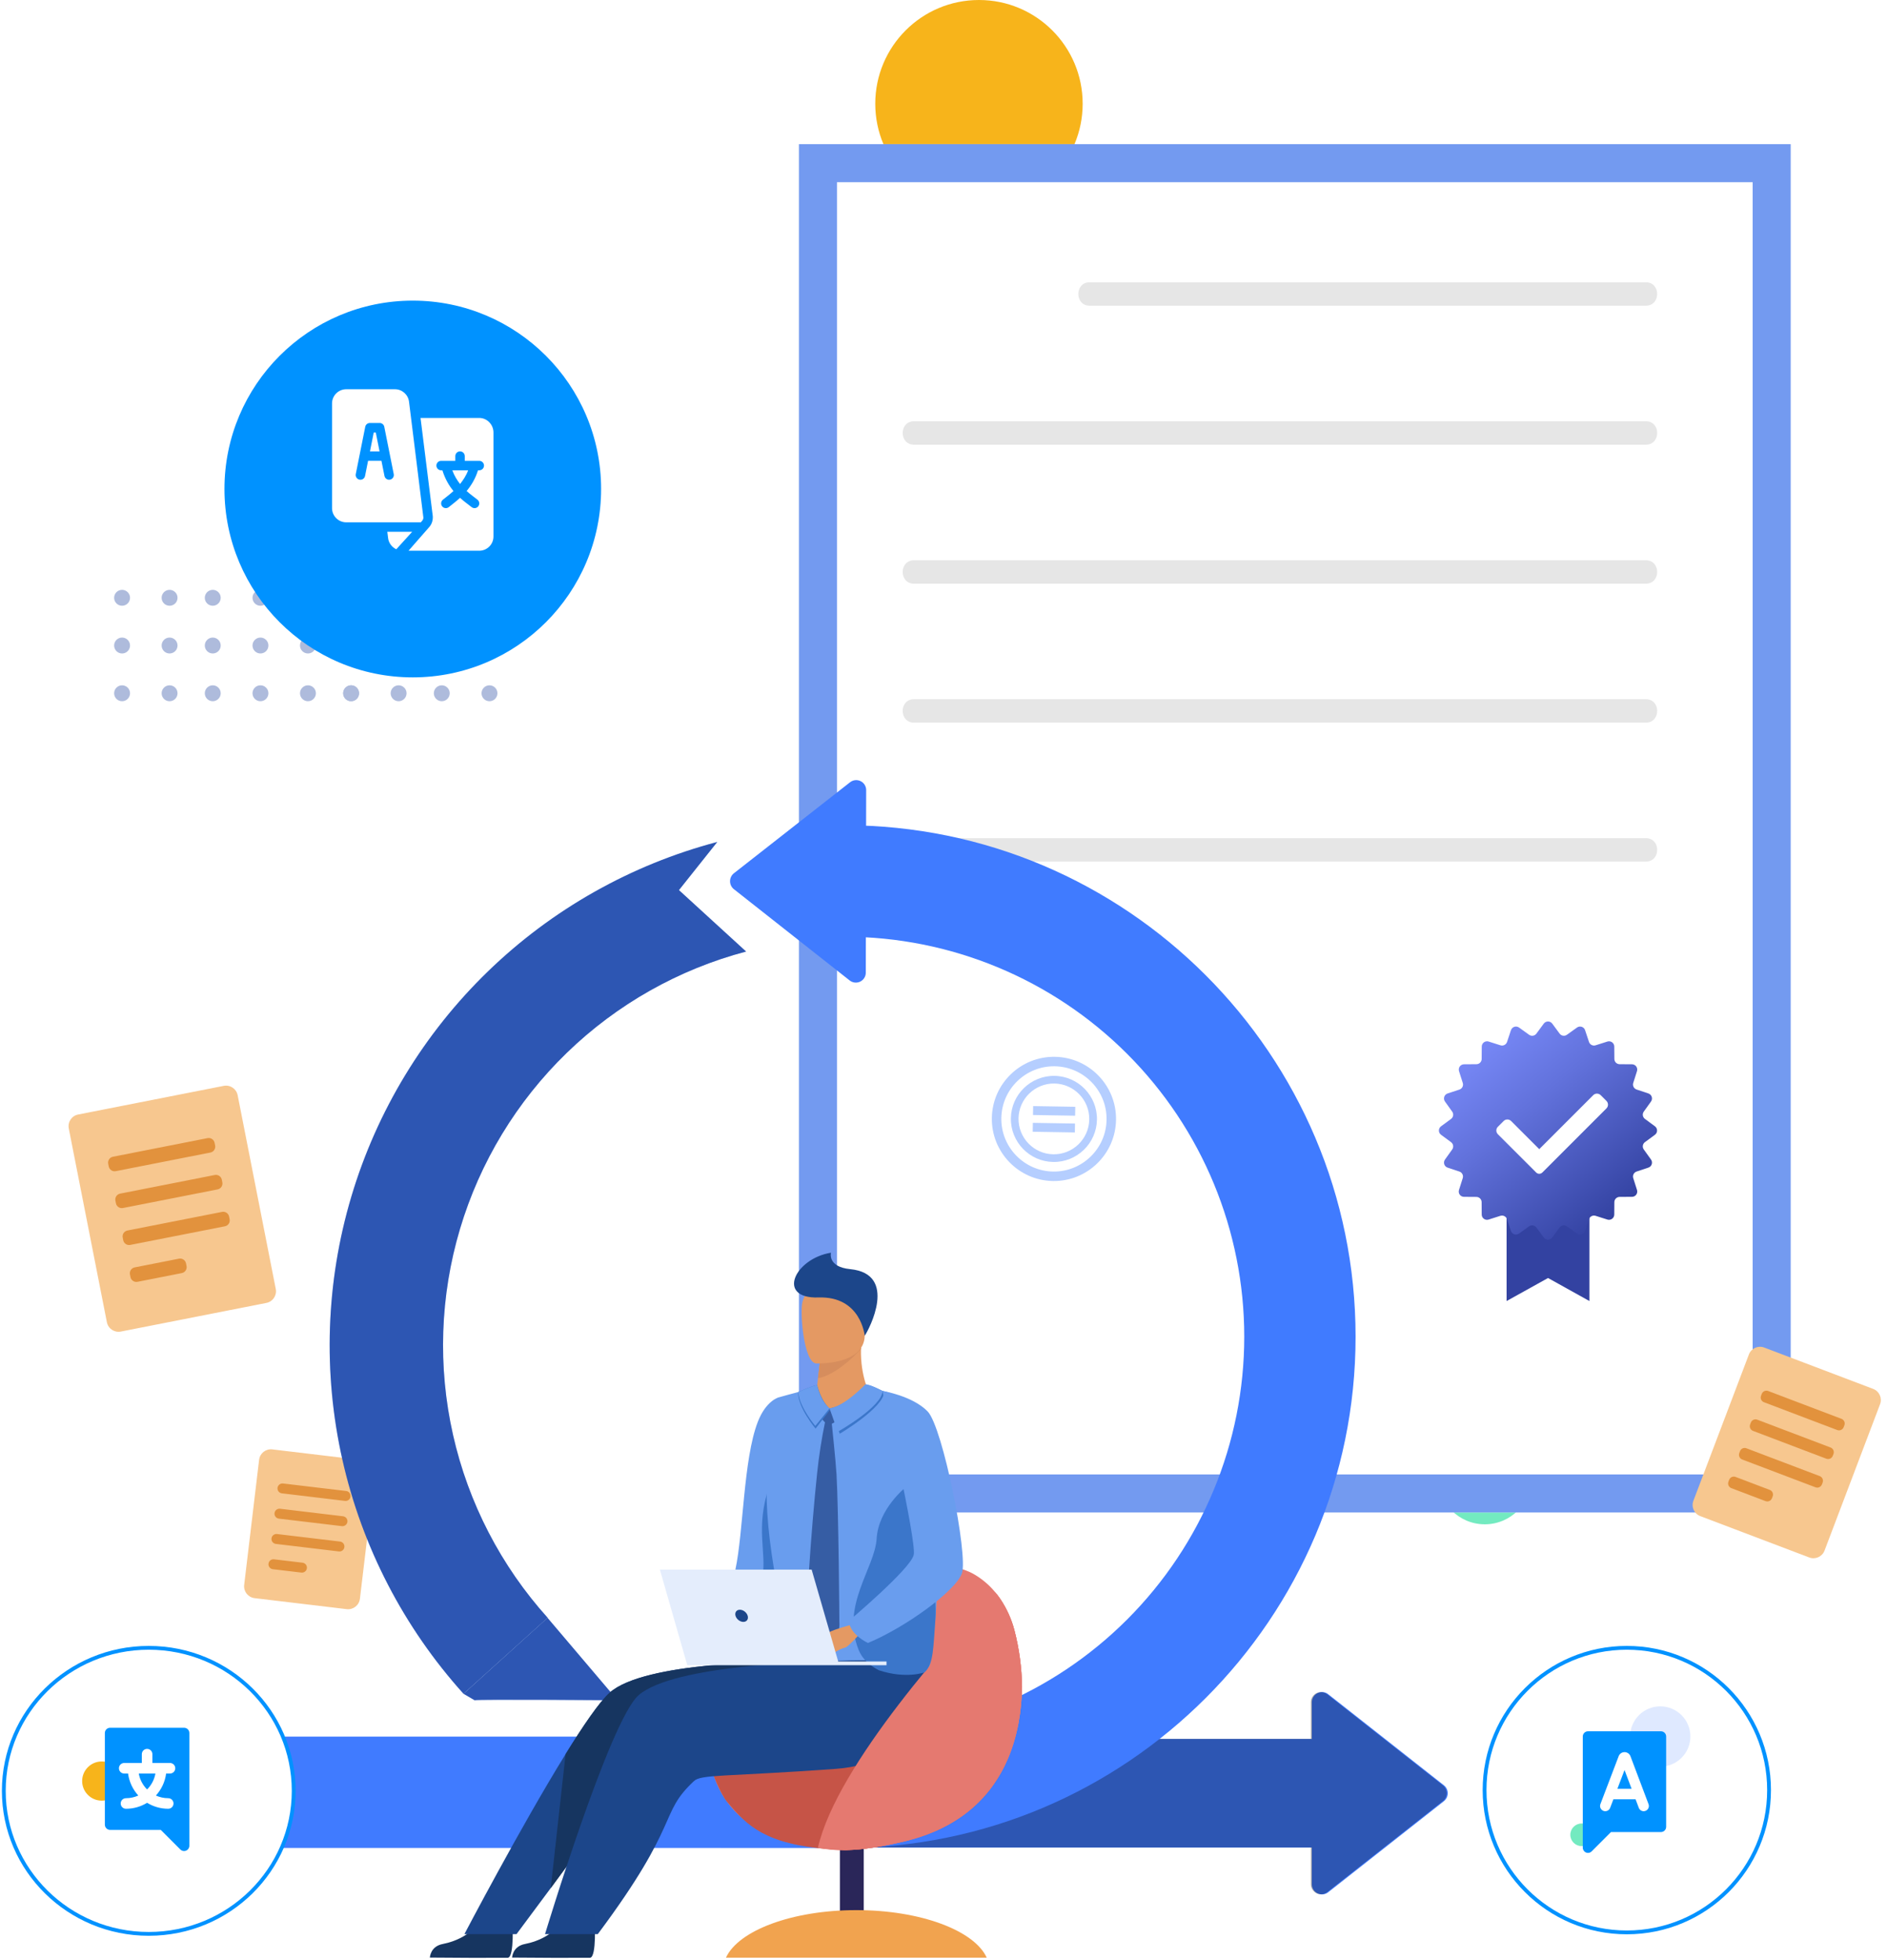 <svg width="496" height="515" viewBox="0 0 496 515" fill="none" xmlns="http://www.w3.org/2000/svg">
<g clip-path="url(#clip0_65_15107)">
<g clip-path="url(#clip1_65_15107)">
<path d="M390.278 400.556C397.059 400.556 402.556 395.059 402.556 388.278C402.556 381.497 397.059 376 390.278 376C383.497 376 378 381.497 378 388.278C378 395.059 383.497 400.556 390.278 400.556Z" fill="#73EAC0"/>
<path d="M257.322 54.516C272.376 54.516 284.58 42.312 284.58 27.258C284.58 12.204 272.376 0 257.322 0C242.268 0 230.064 12.204 230.064 27.258C230.064 42.312 242.268 54.516 257.322 54.516Z" fill="#F7B41B"/>
<g filter="url(#filter0_d_65_15107)">
<path d="M470.688 27.879H210V387.448H470.688V27.879Z" fill="white"/>
<path d="M215 382.448V32.879H465.688V382.448H215Z" stroke="#739AF0" stroke-width="10"/>
</g>
<path d="M293.35 294.297C293.502 285.297 286.301 277.853 277.3 277.708C268.299 277.556 260.855 284.757 260.71 293.758C260.558 302.758 267.759 310.202 276.76 310.347C285.753 310.498 293.197 303.297 293.35 294.297ZM276.8 307.858C269.177 307.731 263.072 301.427 263.2 293.797C263.326 286.175 269.63 280.069 277.26 280.197C284.883 280.324 290.988 286.628 290.86 294.258C290.733 301.88 284.422 307.985 276.8 307.858Z" fill="#B5CEFF"/>
<path d="M277.209 282.716C270.972 282.615 265.811 287.603 265.71 293.841C265.609 300.079 270.598 305.239 276.835 305.34C283.073 305.44 288.234 300.452 288.335 294.214C288.435 287.976 283.439 282.822 277.209 282.716ZM267.718 293.874C267.804 288.748 272.042 284.643 277.168 284.729C282.294 284.816 286.399 289.053 286.313 294.179C286.226 299.305 281.988 303.41 276.862 303.324C271.735 303.244 267.638 299.001 267.718 293.874Z" fill="#B5CEFF"/>
<path d="M282.639 290.843L271.562 290.66L271.524 293.002L282.601 293.184L282.639 290.843Z" fill="#B5CEFF"/>
<path d="M282.565 295.241L271.488 295.059L271.45 297.4L282.527 297.583L282.565 295.241Z" fill="#B5CEFF"/>
<path d="M417.778 341.883L406.903 335.837L396.012 341.883V316.016H417.778V341.883Z" fill="#3342A1"/>
<path d="M408.013 268.989L409.942 271.606C410.158 271.901 410.482 272.099 410.843 272.156C411.205 272.214 411.574 272.126 411.871 271.912L414.513 270.018C414.69 269.891 414.894 269.807 415.11 269.773C415.325 269.739 415.546 269.757 415.753 269.824C415.96 269.892 416.149 270.007 416.303 270.161C416.457 270.315 416.573 270.504 416.641 270.711L417.666 273.796C417.78 274.143 418.027 274.431 418.353 274.598C418.679 274.764 419.057 274.794 419.406 274.682L422.504 273.699C422.712 273.632 422.932 273.615 423.147 273.649C423.363 273.683 423.567 273.768 423.743 273.896C423.92 274.024 424.063 274.192 424.163 274.386C424.262 274.58 424.314 274.795 424.314 275.013L424.337 278.264C424.337 278.631 424.483 278.984 424.742 279.243C425.002 279.503 425.354 279.649 425.722 279.649L428.973 279.671C429.189 279.673 429.402 279.725 429.595 279.824C429.788 279.923 429.954 280.065 430.082 280.24C430.209 280.415 430.294 280.618 430.329 280.831C430.364 281.045 430.349 281.264 430.284 281.471L429.301 284.569C429.189 284.917 429.22 285.295 429.386 285.621C429.552 285.947 429.84 286.193 430.187 286.307L433.272 287.334C433.479 287.402 433.668 287.517 433.822 287.672C433.976 287.826 434.091 288.014 434.159 288.222C434.226 288.429 434.244 288.649 434.21 288.865C434.176 289.08 434.092 289.285 433.965 289.461L432.071 292.104C431.857 292.401 431.769 292.77 431.826 293.131C431.883 293.492 432.081 293.816 432.376 294.032L434.994 295.96C435.17 296.089 435.313 296.257 435.412 296.452C435.511 296.646 435.563 296.861 435.563 297.08C435.563 297.298 435.511 297.513 435.412 297.707C435.313 297.902 435.17 298.07 434.994 298.199L432.376 300.127C432.081 300.343 431.883 300.667 431.826 301.028C431.769 301.389 431.857 301.758 432.071 302.055L433.965 304.698C434.093 304.875 434.177 305.079 434.211 305.295C434.245 305.51 434.227 305.731 434.16 305.938C434.092 306.146 433.977 306.334 433.822 306.489C433.668 306.643 433.48 306.759 433.272 306.827L430.186 307.852C429.839 307.966 429.551 308.213 429.385 308.539C429.219 308.865 429.189 309.243 429.301 309.591L430.284 312.69C430.351 312.897 430.368 313.118 430.334 313.333C430.3 313.548 430.215 313.753 430.087 313.929C429.959 314.105 429.791 314.249 429.597 314.348C429.403 314.448 429.188 314.5 428.97 314.5L425.718 314.522C425.35 314.522 424.998 314.668 424.738 314.928C424.478 315.188 424.332 315.54 424.332 315.908L424.31 319.158C424.31 319.377 424.258 319.592 424.159 319.786C424.06 319.98 423.916 320.148 423.74 320.276C423.563 320.405 423.359 320.489 423.143 320.524C422.928 320.558 422.708 320.541 422.5 320.474L419.401 319.491C419.053 319.379 418.675 319.409 418.349 319.575C418.023 319.741 417.776 320.03 417.662 320.377L416.637 323.462C416.569 323.669 416.453 323.858 416.299 324.012C416.145 324.166 415.956 324.281 415.749 324.349C415.542 324.416 415.321 324.434 415.106 324.4C414.89 324.366 414.686 324.282 414.509 324.155L411.866 322.261C411.57 322.047 411.2 321.959 410.839 322.017C410.478 322.074 410.154 322.272 409.938 322.567L408.009 325.185C407.88 325.361 407.712 325.504 407.518 325.603C407.323 325.702 407.108 325.753 406.89 325.753C406.672 325.753 406.457 325.702 406.263 325.603C406.069 325.504 405.9 325.361 405.772 325.185L403.844 322.567C403.628 322.272 403.304 322.075 402.942 322.017C402.581 321.96 402.212 322.048 401.916 322.262L399.273 324.156C399.096 324.284 398.891 324.368 398.676 324.402C398.46 324.436 398.24 324.419 398.032 324.351C397.825 324.284 397.636 324.168 397.482 324.014C397.327 323.859 397.212 323.671 397.144 323.463L396.119 320.379C396.005 320.031 395.758 319.743 395.432 319.577C395.106 319.411 394.727 319.38 394.379 319.492L391.281 320.477C391.073 320.544 390.853 320.561 390.637 320.527C390.422 320.492 390.217 320.407 390.041 320.279C389.865 320.151 389.721 319.983 389.622 319.789C389.523 319.594 389.471 319.379 389.47 319.161L389.448 315.91C389.448 315.543 389.302 315.191 389.042 314.931C388.783 314.671 388.43 314.525 388.063 314.525L384.812 314.503C384.594 314.502 384.379 314.45 384.185 314.351C383.991 314.252 383.823 314.108 383.695 313.932C383.567 313.755 383.482 313.551 383.448 313.336C383.414 313.121 383.431 312.9 383.498 312.693L384.481 309.594C384.593 309.246 384.563 308.867 384.397 308.542C384.23 308.216 383.942 307.969 383.595 307.854L380.51 306.829C380.303 306.762 380.114 306.646 379.96 306.492C379.806 306.337 379.691 306.149 379.623 305.942C379.556 305.734 379.538 305.514 379.572 305.298C379.606 305.083 379.69 304.879 379.817 304.702L381.709 302.058C381.923 301.761 382.012 301.392 381.954 301.031C381.897 300.67 381.7 300.346 381.405 300.13L378.787 298.201C378.611 298.073 378.468 297.905 378.369 297.71C378.27 297.516 378.219 297.301 378.219 297.083C378.219 296.865 378.27 296.65 378.369 296.456C378.468 296.261 378.611 296.093 378.787 295.965L381.405 294.035C381.7 293.819 381.897 293.495 381.954 293.134C382.012 292.773 381.923 292.403 381.709 292.107L379.816 289.464C379.688 289.287 379.604 289.083 379.57 288.868C379.537 288.652 379.554 288.432 379.622 288.224C379.689 288.017 379.805 287.829 379.959 287.674C380.113 287.52 380.301 287.404 380.509 287.337L383.606 286.319C383.953 286.204 384.241 285.958 384.407 285.632C384.573 285.306 384.604 284.928 384.492 284.58L383.507 281.482C383.44 281.274 383.423 281.054 383.458 280.838C383.492 280.623 383.577 280.419 383.705 280.242C383.833 280.066 384.002 279.922 384.196 279.823C384.39 279.724 384.605 279.672 384.823 279.671L388.074 279.649C388.441 279.649 388.794 279.503 389.054 279.243C389.313 278.984 389.459 278.631 389.459 278.264L389.481 275.013C389.482 274.795 389.534 274.58 389.633 274.386C389.732 274.191 389.876 274.023 390.052 273.895C390.229 273.767 390.433 273.682 390.648 273.648C390.864 273.613 391.084 273.63 391.292 273.697L394.39 274.682C394.739 274.794 395.117 274.764 395.443 274.598C395.769 274.431 396.016 274.143 396.13 273.796L397.155 270.71C397.223 270.502 397.338 270.314 397.493 270.16C397.647 270.006 397.835 269.89 398.043 269.823C398.25 269.755 398.47 269.738 398.686 269.771C398.901 269.805 399.106 269.889 399.283 270.017L401.918 271.913C402.215 272.127 402.584 272.215 402.945 272.158C403.306 272.101 403.63 271.904 403.846 271.609L405.776 268.991C405.904 268.815 406.073 268.671 406.267 268.572C406.461 268.474 406.676 268.422 406.894 268.422C407.112 268.422 407.327 268.473 407.521 268.572C407.716 268.67 407.884 268.813 408.013 268.989Z" fill="url(#paint0_linear_65_15107)"/>
<path d="M403.783 308.112L393.715 298.049C393.457 297.789 393.312 297.439 393.312 297.073C393.312 296.708 393.457 296.357 393.715 296.097L395.238 294.574C395.498 294.317 395.849 294.172 396.214 294.172C396.58 294.172 396.929 294.317 397.188 294.574L404.589 301.973L418.785 287.781C419.045 287.523 419.396 287.379 419.761 287.379C420.127 287.379 420.477 287.523 420.737 287.781L422.261 289.305C422.518 289.564 422.662 289.915 422.662 290.28C422.662 290.645 422.518 290.995 422.261 291.255L405.409 308.106C405.194 308.322 404.902 308.444 404.597 308.445C404.292 308.446 404 308.326 403.783 308.112Z" fill="white"/>
<path d="M286.42 80.336H432.611C436.585 80.336 436.585 74.172 432.611 74.172H286.42C282.446 74.172 282.446 80.336 286.42 80.336Z" fill="#E6E6E6"/>
<path d="M240.25 116.859H432.613C436.588 116.859 436.588 110.695 432.613 110.695H240.25C236.276 110.695 236.276 116.859 240.25 116.859Z" fill="#E6E6E6"/>
<path d="M240.25 153.387H432.613C436.588 153.387 436.588 147.223 432.613 147.223H240.25C236.276 147.223 236.276 153.387 240.25 153.387Z" fill="#E6E6E6"/>
<path d="M240.25 189.898H432.613C436.588 189.898 436.588 183.734 432.613 183.734H240.25C236.276 183.734 236.276 189.898 240.25 189.898Z" fill="#E6E6E6"/>
<path d="M240.25 226.41H432.613C436.588 226.41 436.588 220.246 432.613 220.246H240.25C236.276 220.246 236.276 226.41 240.25 226.41Z" fill="#E6E6E6"/>
<path d="M92.293 167.538C91.138 167.538 90.202 168.474 90.202 169.628C90.202 170.783 91.138 171.719 92.293 171.719C93.447 171.719 94.383 170.783 94.383 169.628C94.383 168.474 93.447 167.538 92.293 167.538Z" fill="#AEBBDC"/>
<path d="M80.945 167.538C79.79 167.538 78.855 168.474 78.855 169.628C78.855 170.783 79.79 171.719 80.945 171.719C82.099 171.719 83.035 170.783 83.035 169.628C83.035 168.474 82.099 167.538 80.945 167.538Z" fill="#AEBBDC"/>
<path d="M68.46 167.538C67.306 167.538 66.37 168.474 66.37 169.628C66.37 170.783 67.306 171.719 68.46 171.719C69.615 171.719 70.551 170.783 70.551 169.628C70.551 168.474 69.615 167.538 68.46 167.538Z" fill="#AEBBDC"/>
<path d="M55.921 167.538C54.767 167.538 53.831 168.474 53.831 169.628C53.831 170.783 54.767 171.719 55.921 171.719C57.076 171.719 58.012 170.783 58.012 169.628C58.012 168.474 57.076 167.538 55.921 167.538Z" fill="#AEBBDC"/>
<path d="M44.574 167.538C43.419 167.538 42.483 168.474 42.483 169.628C42.483 170.783 43.419 171.719 44.574 171.719C45.728 171.719 46.664 170.783 46.664 169.628C46.664 168.474 45.728 167.538 44.574 167.538Z" fill="#AEBBDC"/>
<path d="M32.089 167.538C30.935 167.538 29.999 168.474 29.999 169.628C29.999 170.783 30.935 171.719 32.089 171.719C33.244 171.719 34.18 170.783 34.18 169.628C34.18 168.474 33.244 167.538 32.089 167.538Z" fill="#AEBBDC"/>
<path d="M92.293 180.085C91.138 180.085 90.202 181.021 90.202 182.175C90.202 183.33 91.138 184.266 92.293 184.266C93.447 184.266 94.383 183.33 94.383 182.175C94.383 181.021 93.447 180.085 92.293 180.085Z" fill="#AEBBDC"/>
<path d="M80.945 180.085C79.79 180.085 78.855 181.021 78.855 182.175C78.855 183.33 79.79 184.266 80.945 184.266C82.099 184.266 83.035 183.33 83.035 182.175C83.035 181.021 82.099 180.085 80.945 180.085Z" fill="#AEBBDC"/>
<path d="M68.46 180.085C67.306 180.085 66.37 181.021 66.37 182.175C66.37 183.33 67.306 184.266 68.46 184.266C69.615 184.266 70.551 183.33 70.551 182.175C70.551 181.021 69.615 180.085 68.46 180.085Z" fill="#AEBBDC"/>
<path d="M55.921 180.085C54.767 180.085 53.831 181.021 53.831 182.175C53.831 183.33 54.767 184.266 55.921 184.266C57.076 184.266 58.012 183.33 58.012 182.175C58.012 181.021 57.076 180.085 55.921 180.085Z" fill="#AEBBDC"/>
<path d="M44.574 180.085C43.419 180.085 42.483 181.021 42.483 182.175C42.483 183.33 43.419 184.266 44.574 184.266C45.728 184.266 46.664 183.33 46.664 182.175C46.664 181.021 45.728 180.085 44.574 180.085Z" fill="#AEBBDC"/>
<path d="M32.089 180.085C30.935 180.085 29.999 181.021 29.999 182.175C29.999 183.33 30.935 184.266 32.089 184.266C33.244 184.266 34.18 183.33 34.18 182.175C34.18 181.021 33.244 180.085 32.089 180.085Z" fill="#AEBBDC"/>
<path d="M92.293 154.999C91.138 154.999 90.202 155.935 90.202 157.089C90.202 158.244 91.138 159.18 92.293 159.18C93.447 159.18 94.383 158.244 94.383 157.089C94.383 155.935 93.447 154.999 92.293 154.999Z" fill="#AEBBDC"/>
<path d="M80.945 154.999C79.79 154.999 78.855 155.935 78.855 157.089C78.855 158.244 79.79 159.18 80.945 159.18C82.099 159.18 83.035 158.244 83.035 157.089C83.035 155.935 82.099 154.999 80.945 154.999Z" fill="#AEBBDC"/>
<path d="M68.46 154.999C67.306 154.999 66.37 155.935 66.37 157.089C66.37 158.244 67.306 159.18 68.46 159.18C69.615 159.18 70.551 158.244 70.551 157.089C70.551 155.935 69.615 154.999 68.46 154.999Z" fill="#AEBBDC"/>
<path d="M55.921 154.999C54.767 154.999 53.831 155.935 53.831 157.089C53.831 158.244 54.767 159.18 55.921 159.18C57.076 159.18 58.012 158.244 58.012 157.089C58.012 155.935 57.076 154.999 55.921 154.999Z" fill="#AEBBDC"/>
<path d="M44.574 154.999C43.419 154.999 42.483 155.935 42.483 157.089C42.483 158.244 43.419 159.18 44.574 159.18C45.728 159.18 46.664 158.244 46.664 157.089C46.664 155.935 45.728 154.999 44.574 154.999Z" fill="#AEBBDC"/>
<path d="M32.089 154.999C30.935 154.999 29.999 155.935 29.999 157.089C29.999 158.244 30.935 159.18 32.089 159.18C33.244 159.18 34.18 158.244 34.18 157.089C34.18 155.935 33.244 154.999 32.089 154.999Z" fill="#AEBBDC"/>
<path d="M128.66 167.538C127.506 167.538 126.57 168.474 126.57 169.628C126.57 170.783 127.506 171.719 128.66 171.719C129.815 171.719 130.75 170.783 130.75 169.628C130.75 168.474 129.815 167.538 128.66 167.538Z" fill="#AEBBDC"/>
<path d="M116.121 167.538C114.967 167.538 114.031 168.474 114.031 169.628C114.031 170.783 114.967 171.719 116.121 171.719C117.276 171.719 118.211 170.783 118.211 169.628C118.211 168.474 117.276 167.538 116.121 167.538Z" fill="#AEBBDC"/>
<path d="M104.773 167.538C103.619 167.538 102.683 168.474 102.683 169.628C102.683 170.783 103.619 171.719 104.773 171.719C105.927 171.719 106.863 170.783 106.863 169.628C106.863 168.474 105.927 167.538 104.773 167.538Z" fill="#AEBBDC"/>
<path d="M92.289 167.538C91.134 167.538 90.198 168.474 90.198 169.628C90.198 170.783 91.134 171.719 92.289 171.719C93.443 171.719 94.379 170.783 94.379 169.628C94.379 168.474 93.443 167.538 92.289 167.538Z" fill="#AEBBDC"/>
<path d="M128.66 180.085C127.506 180.085 126.57 181.021 126.57 182.175C126.57 183.33 127.506 184.266 128.66 184.266C129.815 184.266 130.75 183.33 130.75 182.175C130.75 181.021 129.815 180.085 128.66 180.085Z" fill="#AEBBDC"/>
<path d="M116.121 180.085C114.967 180.085 114.031 181.021 114.031 182.175C114.031 183.33 114.967 184.266 116.121 184.266C117.276 184.266 118.211 183.33 118.211 182.175C118.211 181.021 117.276 180.085 116.121 180.085Z" fill="#AEBBDC"/>
<path d="M104.773 180.085C103.619 180.085 102.683 181.021 102.683 182.175C102.683 183.33 103.619 184.266 104.773 184.266C105.927 184.266 106.863 183.33 106.863 182.175C106.863 181.021 105.927 180.085 104.773 180.085Z" fill="#AEBBDC"/>
<path d="M92.289 180.085C91.134 180.085 90.198 181.021 90.198 182.175C90.198 183.33 91.134 184.266 92.289 184.266C93.443 184.266 94.379 183.33 94.379 182.175C94.379 181.021 93.443 180.085 92.289 180.085Z" fill="#AEBBDC"/>
<path d="M128.66 154.999C127.506 154.999 126.57 155.935 126.57 157.089C126.57 158.244 127.506 159.18 128.66 159.18C129.815 159.18 130.75 158.244 130.75 157.089C130.75 155.935 129.815 154.999 128.66 154.999Z" fill="#AEBBDC"/>
<path d="M116.121 154.999C114.967 154.999 114.031 155.935 114.031 157.089C114.031 158.244 114.967 159.18 116.121 159.18C117.276 159.18 118.211 158.244 118.211 157.089C118.211 155.935 117.276 154.999 116.121 154.999Z" fill="#AEBBDC"/>
<path d="M104.773 154.999C103.619 154.999 102.683 155.935 102.683 157.089C102.683 158.244 103.619 159.18 104.773 159.18C105.927 159.18 106.863 158.244 106.863 157.089C106.863 155.935 105.927 154.999 104.773 154.999Z" fill="#AEBBDC"/>
<path d="M92.289 154.999C91.134 154.999 90.198 155.935 90.198 157.089C90.198 158.244 91.134 159.18 92.289 159.18C93.443 159.18 94.379 158.244 94.379 157.089C94.379 155.935 93.443 154.999 92.289 154.999Z" fill="#AEBBDC"/>
<path d="M58.804 285.342L20.538 292.87C18.846 293.203 17.745 294.844 18.077 296.536L28.093 347.447C28.426 349.138 30.067 350.24 31.759 349.907L70.025 342.379C71.717 342.046 72.818 340.405 72.486 338.713L62.47 287.802C62.137 286.11 60.496 285.009 58.804 285.342Z" fill="#F7C78F"/>
<path d="M54.561 299.075L29.681 303.97C28.828 304.137 28.273 304.965 28.441 305.818L28.578 306.516C28.746 307.369 29.573 307.925 30.426 307.757L55.306 302.862C56.159 302.694 56.714 301.867 56.547 301.014L56.409 300.316C56.241 299.463 55.414 298.907 54.561 299.075Z" fill="#E2923D"/>
<path d="M56.455 308.762L31.576 313.657C30.723 313.825 30.167 314.652 30.335 315.506L30.473 316.204C30.64 317.057 31.468 317.612 32.321 317.444L57.2 312.55C58.053 312.382 58.609 311.554 58.441 310.701L58.304 310.003C58.136 309.15 57.308 308.595 56.455 308.762Z" fill="#E2923D"/>
<path d="M58.373 318.458L33.494 323.352C32.641 323.52 32.085 324.348 32.253 325.201L32.39 325.899C32.558 326.752 33.386 327.308 34.239 327.14L59.118 322.245C59.971 322.077 60.527 321.25 60.359 320.397L60.222 319.698C60.054 318.845 59.226 318.29 58.373 318.458Z" fill="#E2923D"/>
<path d="M47.048 330.752L35.398 333.044C34.545 333.212 33.989 334.039 34.157 334.892L34.295 335.59C34.462 336.443 35.29 336.999 36.143 336.831L47.793 334.539C48.646 334.371 49.202 333.544 49.034 332.691L48.897 331.993C48.729 331.139 47.901 330.584 47.048 330.752Z" fill="#E2923D"/>
<path d="M95.802 383.763L71.578 380.87C69.866 380.666 68.313 381.888 68.108 383.6L64.181 416.487C63.977 418.199 65.199 419.752 66.91 419.957L91.134 422.849C92.846 423.054 94.4 421.832 94.604 420.12L98.532 387.233C98.736 385.521 97.514 383.967 95.802 383.763Z" fill="#F7C78F"/>
<path d="M90.655 394.401L74.095 392.417C73.924 392.399 73.758 392.346 73.608 392.263C73.457 392.18 73.325 392.067 73.218 391.932C73.111 391.797 73.032 391.643 72.986 391.477C72.939 391.312 72.926 391.138 72.947 390.968C72.99 390.625 73.166 390.313 73.437 390.099C73.709 389.886 74.054 389.789 74.397 389.829L90.993 391.804C91.336 391.846 91.649 392.022 91.864 392.293C92.079 392.564 92.178 392.909 92.14 393.253C92.121 393.427 92.066 393.595 91.98 393.748C91.894 393.9 91.779 394.034 91.64 394.141C91.502 394.248 91.343 394.326 91.174 394.371C91.005 394.415 90.828 394.426 90.655 394.401Z" fill="#E2923D"/>
<path d="M89.863 401.036L73.294 399.062C72.951 399.02 72.639 398.843 72.426 398.572C72.212 398.3 72.115 397.955 72.155 397.612C72.198 397.269 72.374 396.956 72.645 396.741C72.916 396.526 73.261 396.427 73.605 396.465L90.174 398.448C90.519 398.488 90.833 398.664 91.048 398.935C91.263 399.207 91.362 399.554 91.322 399.898C91.301 400.068 91.246 400.233 91.162 400.383C91.077 400.532 90.964 400.664 90.828 400.769C90.693 400.875 90.538 400.953 90.372 400.999C90.207 401.045 90.034 401.057 89.863 401.036Z" fill="#E2923D"/>
<path d="M89.073 407.683L72.504 405.708C72.333 405.688 72.168 405.633 72.019 405.549C71.869 405.464 71.738 405.351 71.632 405.215C71.526 405.08 71.448 404.925 71.403 404.759C71.357 404.593 71.344 404.42 71.365 404.25C71.385 404.08 71.439 403.915 71.522 403.766C71.606 403.616 71.719 403.485 71.853 403.379C71.988 403.273 72.142 403.195 72.308 403.149C72.472 403.103 72.645 403.09 72.815 403.111L89.384 405.086C89.555 405.107 89.72 405.161 89.869 405.246C90.019 405.33 90.15 405.444 90.256 405.579C90.362 405.715 90.44 405.87 90.486 406.035C90.531 406.201 90.544 406.374 90.523 406.544C90.503 406.715 90.45 406.879 90.366 407.029C90.282 407.178 90.17 407.31 90.035 407.416C89.9 407.521 89.746 407.599 89.581 407.645C89.416 407.691 89.243 407.704 89.073 407.683Z" fill="#E2923D"/>
<path d="M79.217 413.241L71.711 412.352C71.541 412.332 71.376 412.279 71.227 412.195C71.077 412.111 70.946 411.999 70.84 411.864C70.734 411.729 70.656 411.575 70.61 411.41C70.564 411.245 70.551 411.072 70.572 410.902C70.612 410.558 70.788 410.243 71.06 410.028C71.332 409.813 71.678 409.715 72.022 409.755L79.52 410.644C79.864 410.684 80.178 410.86 80.394 411.131C80.609 411.403 80.707 411.75 80.667 412.094C80.627 412.438 80.452 412.753 80.18 412.968C79.908 413.183 79.562 413.281 79.217 413.241Z" fill="#E2923D"/>
<path d="M492.365 364.975L463.727 354.108C462.115 353.496 460.313 354.307 459.701 355.919L445.107 394.377C444.496 395.989 445.307 397.792 446.919 398.403L475.557 409.27C477.169 409.882 478.971 409.071 479.583 407.459L494.176 369.001C494.788 367.389 493.977 365.586 492.365 364.975Z" fill="#F7C78F"/>
<path d="M484.04 372.84L464.765 365.526C464.09 365.27 463.335 365.61 463.079 366.285L462.89 366.784C462.634 367.459 462.973 368.214 463.648 368.47L482.923 375.784C483.598 376.04 484.353 375.701 484.609 375.026L484.799 374.527C485.055 373.852 484.715 373.097 484.04 372.84Z" fill="#E2923D"/>
<path d="M481.173 380.376L461.898 373.061C461.223 372.805 460.468 373.145 460.212 373.82L460.023 374.319C459.766 374.994 460.106 375.749 460.781 376.005L480.056 383.319C480.731 383.575 481.486 383.236 481.742 382.561L481.932 382.062C482.188 381.387 481.848 380.632 481.173 380.376Z" fill="#E2923D"/>
<path d="M478.325 387.891L459.05 380.577C458.375 380.321 457.62 380.661 457.364 381.336L457.175 381.835C456.919 382.51 457.258 383.265 457.933 383.521L477.208 390.835C477.883 391.091 478.638 390.751 478.895 390.076L479.084 389.577C479.34 388.902 479 388.147 478.325 387.891Z" fill="#E2923D"/>
<path d="M465.192 391.519L456.195 388.104C455.52 387.848 454.765 388.188 454.509 388.863L454.319 389.362C454.063 390.037 454.403 390.792 455.078 391.048L464.075 394.462C464.75 394.718 465.505 394.379 465.761 393.704L465.951 393.205C466.207 392.53 465.867 391.775 465.192 391.519Z" fill="#E2923D"/>
<path d="M31.723 487.184H22.242V487.557H31.723V487.184Z" fill="#EBEBEB"/>
<path d="M121.836 445.087C106.133 427.665 95.174 406.498 90.01 383.62C84.847 360.741 85.653 336.919 92.351 314.441C99.049 291.964 111.415 271.586 128.259 255.266C145.104 238.946 165.862 227.231 188.54 221.246L178.463 233.902L196.117 250.044C178.385 254.732 162.155 263.899 148.985 276.665C135.815 289.431 126.148 305.368 120.911 322.946C115.674 340.524 115.042 359.153 119.078 377.045C123.113 394.937 131.679 411.492 143.955 425.12L121.836 445.087Z" fill="#407BFF"/>
<path d="M124.746 446.788C125.849 446.513 162.305 446.788 162.305 446.788L143.921 425.141L121.838 445.09L124.746 446.788Z" fill="#407BFF"/>
<g opacity="0.3">
<path d="M121.836 445.087C106.133 427.665 95.174 406.498 90.01 383.62C84.847 360.741 85.653 336.919 92.351 314.441C99.049 291.964 111.415 271.586 128.259 255.266C145.104 238.946 165.862 227.231 188.54 221.246L178.463 233.902L196.117 250.044C178.385 254.732 162.155 263.899 148.985 276.665C135.815 289.431 126.148 305.368 120.911 322.946C115.674 340.524 115.042 359.153 119.078 377.045C123.113 394.937 131.679 411.492 143.955 425.12L121.836 445.087Z" fill="black"/>
<path d="M124.744 446.784C125.847 446.509 162.303 446.784 162.303 446.784L143.919 425.137L121.836 445.086L124.744 446.784Z" fill="black"/>
</g>
<path d="M344.814 495.242V447.215C344.831 446.73 344.979 446.259 345.243 445.852C345.508 445.445 345.878 445.118 346.314 444.905C346.75 444.693 347.236 444.604 347.72 444.647C348.203 444.691 348.665 444.865 349.057 445.152L379.572 469.165C379.875 469.415 380.12 469.73 380.288 470.086C380.456 470.442 380.543 470.831 380.543 471.224C380.543 471.618 380.456 472.006 380.288 472.362C380.12 472.718 379.875 473.033 379.572 473.283L349.057 497.296C348.666 497.583 348.204 497.757 347.722 497.801C347.239 497.845 346.754 497.756 346.318 497.545C345.882 497.334 345.511 497.008 345.247 496.602C344.982 496.196 344.832 495.726 344.814 495.242Z" fill="#407BFF"/>
<path d="M359.035 456.961H189.438V485.501H359.035V456.961Z" fill="#407BFF"/>
<path opacity="0.3" d="M379.295 469.181L348.789 445.167C348.397 444.881 347.935 444.706 347.452 444.663C346.968 444.62 346.482 444.709 346.046 444.921C345.61 445.133 345.24 445.461 344.975 445.867C344.711 446.274 344.563 446.746 344.546 447.231V456.934H172.957V485.474H344.546V495.204C344.563 495.689 344.711 496.16 344.975 496.567C345.24 496.974 345.61 497.302 346.046 497.514C346.482 497.726 346.968 497.815 347.452 497.772C347.935 497.728 348.397 497.554 348.789 497.268L379.295 473.254C379.599 473.009 379.845 472.699 380.013 472.346C380.182 471.994 380.27 471.608 380.27 471.217C380.27 470.827 380.182 470.441 380.013 470.088C379.845 469.736 379.599 469.426 379.295 469.181Z" fill="black"/>
<path d="M221.956 216.855V246.152C249.83 246.152 276.562 257.225 296.272 276.935C315.982 296.644 327.054 323.377 327.054 351.251C327.054 379.125 315.982 405.857 296.272 425.567C276.562 445.277 249.83 456.35 221.956 456.35H34.197V485.602H221.956C296.042 485.602 356.315 425.337 356.315 351.251C356.315 277.165 296.042 216.855 221.956 216.855Z" fill="#407BFF"/>
<path d="M227.674 207.57L227.576 255.597C227.576 256.088 227.437 256.57 227.176 256.987C226.914 257.403 226.54 257.737 226.097 257.951C225.654 258.165 225.16 258.249 224.671 258.194C224.183 258.14 223.719 257.948 223.334 257.642L192.864 233.629C192.56 233.378 192.315 233.064 192.148 232.708C191.98 232.352 191.893 231.963 191.893 231.57C191.893 231.176 191.98 230.788 192.148 230.432C192.315 230.076 192.56 229.761 192.864 229.511L223.432 205.569C223.814 205.265 224.273 205.074 224.758 205.017C225.243 204.961 225.734 205.042 226.175 205.25C226.617 205.458 226.991 205.786 227.256 206.196C227.521 206.606 227.666 207.082 227.674 207.57Z" fill="#407BFF"/>
<path d="M39.098 508.179C60.14 508.179 77.197 491.352 77.197 470.595C77.197 449.838 60.14 433.012 39.098 433.012C18.057 433.012 1 449.838 1 470.595C1 491.352 18.057 508.179 39.098 508.179Z" fill="white" stroke="#0092FF" stroke-miterlimit="10"/>
<path d="M156.295 504.434C156.295 504.434 156.893 514.316 155.092 514.459C154.853 514.478 145.961 514.478 145.961 514.478L134.611 514.407C134.611 514.407 134.685 511.468 138.003 510.839C141.321 510.209 147.149 507.941 148.135 502.864C149.122 497.787 156.295 504.434 156.295 504.434Z" fill="#163560"/>
<path d="M134.684 504.434C134.684 504.434 135.282 514.316 133.481 514.459C133.242 514.478 124.35 514.478 124.35 514.478L113 514.407C113 514.407 113.073 511.468 116.391 510.839C119.71 510.209 125.538 507.941 126.524 502.864C127.51 497.787 134.684 504.434 134.684 504.434Z" fill="#163560"/>
<path d="M182.105 432.807L192.051 436.236C192.051 436.236 198.381 423.352 199.923 421.602C201.682 419.606 202.945 404.243 203.741 390.35C204.436 378.199 204.775 367.168 204.775 367.168C204.775 367.168 201.39 367.938 199.178 373.655C195.401 383.454 195.417 402.588 193.302 412.454C192.095 418.135 184.154 431.999 182.105 432.807Z" fill="#699DEE"/>
<path d="M192.047 436.228C195.839 431.821 198.377 423.344 199.919 421.594C201.678 419.598 209.993 408.255 202.228 390.418C198.416 401.698 201.598 407.837 200.4 414.505C199.206 421.118 192.393 431.821 192.047 436.228Z" fill="#3B76CA"/>
<path d="M220.768 510.104C220.768 510.104 221.697 510.931 223.901 510.931C226.398 510.931 227.034 510.104 227.034 510.104V475.035H220.768V510.104Z" fill="#2A2659"/>
<path d="M186.28 460.783C186.28 460.809 186.28 460.836 186.291 460.863C186.492 462.33 186.792 463.781 187.189 465.207C187.764 467.361 188.615 469.432 189.722 471.367C193.118 477.092 199.555 483.464 214.99 485.544C215.738 485.642 216.51 485.737 217.299 485.817C218.739 485.964 220.253 486.073 221.843 486.146H222.147C222.248 486.146 222.357 486.146 222.451 486.157C226.94 486.045 231.965 485.223 237.562 483.892C249.063 481.164 256.555 475.548 261.294 468.714C261.694 468.134 262.077 467.545 262.444 466.949C263.378 465.411 264.201 463.807 264.908 462.152C267.54 456.005 268.547 449.379 268.641 443.234C268.572 438.225 267.901 433.243 266.641 428.394C265.883 425.497 264.648 422.746 262.985 420.256C262.553 419.611 262.086 418.991 261.588 418.396C260.002 416.475 258.083 414.857 255.921 413.62C250.427 410.488 232.359 407.37 217.053 415.447C188.883 430.313 184.645 448.676 186.28 460.783Z" fill="#E57970"/>
<path d="M191.017 473.342C195.51 478.572 199.556 483.93 214.992 485.646C215.739 485.728 216.512 485.806 217.301 485.869C218.741 485.993 220.256 486.079 221.845 486.142C221.945 486.142 222.054 486.142 222.149 486.142C222.243 486.142 222.359 486.142 222.453 486.152C226.942 486.041 231.967 485.218 237.564 483.888C249.065 481.159 256.557 475.543 261.296 468.71C261.696 468.129 262.079 467.541 262.446 466.945C253.72 464.863 235.083 461.213 216.566 462.704C206.522 463.514 196.102 464.408 187.185 465.195C186.891 465.226 189.535 471.619 191.017 473.342Z" fill="#C65447"/>
<path d="M243.866 381.643C243.726 381.051 243.573 380.468 243.406 379.894C241.2 372.091 237.605 366.435 231.956 365.508C231.248 367.439 224.333 370.645 218.281 370.335C217.613 370.301 216.629 369.395 216.616 369.39C211.838 368.717 209.565 366.156 209.789 365.81C209.579 365.827 204.771 367.176 204.771 367.176C200.591 385.456 200.091 395.614 205.122 421.683C206.958 431.205 204.15 436.374 204.771 437.004C205.861 438.095 217.903 438.408 227.584 438.784C228.745 438.826 229.893 438.868 231.009 438.903C238.088 439.136 243.916 439.218 243.916 439.218C244.397 438.618 245.282 433.094 245.885 425.314C246.852 412.886 247.106 394.715 243.866 381.643Z" fill="#699DEE"/>
<path d="M228.632 366.389L222.878 371.158L214.111 369.804C214.193 368.964 214.63 365.3 215.005 362.179C215.314 359.629 215.583 357.44 215.583 357.44L226.053 353.243L226.368 353.117C226.368 353.17 226.368 353.222 226.368 353.275C226.338 353.694 226.319 354.104 226.311 354.504C226.124 361.669 228.632 366.389 228.632 366.389Z" fill="#E49963"/>
<path d="M204.467 464.857C175.165 466.955 166.044 466.58 165.012 467.988C158.542 476.853 157.889 478.383 144.768 496.144C142.264 499.533 139.311 503.51 135.769 508.245H122.068C122.068 508.245 136.849 480.043 148.667 460.936C153.331 453.394 157.534 447.27 160.185 444.856C169.341 436.51 205.825 436.703 205.825 436.703C205.825 436.703 237.503 435.937 239.996 440.629C240.542 441.649 226.529 463.268 204.467 464.857Z" fill="#1C468A"/>
<path d="M204.465 464.857C175.163 466.955 166.042 466.58 165.01 467.988C158.539 476.853 157.887 478.383 144.766 496.144L148.665 460.936C153.328 453.394 157.532 447.27 160.183 444.856C169.339 436.51 205.823 436.703 205.823 436.703C205.823 436.703 237.501 435.937 239.994 440.629C240.539 441.649 226.526 463.268 204.465 464.857Z" fill="#163560"/>
<path d="M221.298 370.445L215.531 369.832C215.531 369.832 214.809 369.992 214.947 370.9C215.086 371.809 216.987 374.258 217.705 374.39C218.423 374.523 222.859 372.115 221.298 370.445Z" fill="#365DA4"/>
<path d="M242.708 445.495C242.708 445.495 241.732 463.239 219.669 464.824C190.367 466.922 184.323 466.234 182.407 468.026C172.986 476.841 179.212 478.698 157.13 508.243H143.262C143.262 508.243 160.19 452.181 167.858 445.465C177.168 437.318 215.203 436.703 215.203 436.703C215.203 436.703 240.553 434.751 243.046 439.444C243.586 440.462 242.708 445.495 242.708 445.495Z" fill="#1C468A"/>
<path d="M214.988 485.547C214.988 485.635 218.027 486.071 219.687 486.145C220.359 486.176 221.039 486.187 221.736 486.181H221.914H222.453C226.942 486.067 231.967 485.245 237.564 483.916C252.586 480.348 260.769 471.857 264.91 462.172C267.542 456.024 268.549 449.399 268.643 443.254C268.575 438.245 267.904 433.263 266.645 428.414C265.887 425.517 264.652 422.766 262.99 420.275C262.664 419.793 262.318 419.318 261.951 418.863C261.835 418.712 261.714 418.565 261.592 418.418C251.247 429.222 219.968 463.639 214.988 485.547Z" fill="#E57970"/>
<path d="M215.775 485.547C215.775 485.635 218.814 486.072 220.474 486.145C220.894 486.166 221.314 486.177 221.734 486.181H221.912H222.451C226.94 486.068 231.965 485.245 237.562 483.916C252.584 480.349 260.767 471.857 264.908 462.172C267.54 456.025 268.547 449.399 268.641 443.254C268.573 438.245 267.902 433.263 266.643 428.414C265.885 425.517 264.65 422.767 262.988 420.276C262.662 419.793 262.316 419.319 261.949 418.863C251.208 430.142 220.691 463.931 215.775 485.547Z" fill="#E57970"/>
<path d="M214.787 363.977C214.787 363.977 215.747 368.262 218.278 370.334L214.374 375.41C214.374 375.41 209.646 369.815 209.784 365.809C209.784 365.809 213.535 364.126 214.787 363.977Z" fill="#3B76CA"/>
<path d="M214.792 363.977C214.792 363.977 215.523 368.01 218.054 370.084L214.303 374.701C214.303 374.701 210.188 369.918 209.789 365.811C209.789 365.809 213.539 364.126 214.792 363.977Z" fill="#699DEE"/>
<path d="M227.928 363.977C227.928 363.977 221.96 369.643 218.064 370.084L220.736 376.751C220.736 376.751 232.363 369.863 232.396 365.737C232.388 365.737 229.188 364.014 227.928 363.977Z" fill="#3B76CA"/>
<path d="M227.495 363.75C227.495 363.75 221.952 369.626 218.051 370.084L220.212 376.229C220.212 376.229 231.923 369.637 231.965 365.511C231.955 365.507 228.754 363.788 227.495 363.75Z" fill="#699DEE"/>
<path d="M245.884 425.318C245.281 433.098 245.443 437.163 243.042 439.451C243.042 439.451 238.182 441.279 231.008 438.907C228.559 437.648 226.647 435.935 225.701 433.581C220.974 421.843 229.969 412.086 230.427 404.31C230.884 396.535 238.012 390.855 238.012 390.855C238.012 390.855 246.851 412.888 245.884 425.318Z" fill="#3B76CA"/>
<path d="M218.596 373.716C218.596 373.716 219.69 384.031 219.883 387.484C220.43 397.192 220.63 426.37 220.63 426.37C220.63 426.37 220.917 428.918 219.217 430.95C218.168 432.196 217.004 433.342 215.742 434.373C215.742 434.373 213.247 432.19 212.256 428.089C211.599 425.361 213.18 402.447 214.775 387.186C215.252 382.593 215.961 378.029 216.9 373.508C216.9 373.508 218.202 373.282 218.596 373.716Z" fill="#365DA4"/>
<path d="M259.364 514.439H190.818C194.082 507.304 208.187 501.938 225.094 501.938C242.001 501.938 256.109 507.304 259.364 514.439Z" fill="#F1A34F"/>
<path d="M224.1 426.859C224.1 426.859 219.452 428.079 217.926 428.916C216.4 429.753 213.342 433.777 214.029 434.406C217.473 437.554 218.003 434.062 222.232 432.918C223 432.708 226.539 428.765 226.539 428.765L224.1 426.859Z" fill="#E49963"/>
<path d="M220.321 436.594L213.341 412.457H173.449L180.652 437.572H180.788H220.605H233.018V436.594H220.321Z" fill="#E4EDFC"/>
<path d="M193.334 424.603C193.082 423.72 193.592 423.004 194.473 423.004C195.355 423.004 196.278 423.72 196.532 424.603C196.786 425.487 196.274 426.2 195.391 426.2C194.507 426.2 193.588 425.485 193.334 424.603Z" fill="#1C468A"/>
<path d="M231.958 365.504C231.958 365.504 239.878 366.793 243.843 370.91C247.807 375.028 254.515 408.718 252.838 413.442C251.161 418.166 237.746 427.774 228.14 431.737C228.14 431.737 223.414 429.602 223.104 425.944C223.104 425.944 239.417 412.223 240.179 408.565C240.94 404.907 231.958 365.504 231.958 365.504Z" fill="#699DEE"/>
<path d="M226.354 353.278C226.325 353.698 226.306 354.108 226.297 354.508C224.27 356.693 219.508 361.35 215 362.175C215.309 359.625 215.577 357.436 215.577 357.436L226.048 353.238L226.354 353.278Z" fill="#D68D5D"/>
<path d="M214.49 358.28C214.49 358.28 227.048 358.853 227.292 351.029C227.535 343.205 229.311 338.017 221.302 337.31C213.294 336.602 211.648 339.551 210.933 342.137C210.217 344.722 211.231 357.929 214.49 358.28Z" fill="#E49963"/>
<path d="M227.288 351.023C227.288 351.023 226.35 340.579 215.164 340.949C203.978 341.318 208.817 330.743 218.429 329.184C218.429 329.184 217.426 332.911 223.466 333.501C236.163 334.751 228.417 349.373 227.288 351.023Z" fill="#1C468A"/>
<path d="M26.742 473.172C29.586 473.172 31.891 470.867 31.891 468.023C31.891 465.18 29.586 462.875 26.742 462.875C23.899 462.875 21.594 465.18 21.594 468.023C21.594 470.867 23.899 473.172 26.742 473.172Z" fill="#F7B41B"/>
<path d="M48.385 454.016H28.947C28.18 454.016 27.559 454.637 27.559 455.404V479.47C27.559 480.237 28.18 480.859 28.947 480.859H42.256L47.403 486.006C47.669 486.271 48.024 486.412 48.385 486.412C48.564 486.412 48.745 486.378 48.916 486.307C49.435 486.092 49.773 485.585 49.773 485.024V455.404C49.773 454.637 49.152 454.016 48.385 454.016ZM44.682 466.049H43.666C43.377 468.258 42.408 470.256 40.977 471.826C41.967 472.275 43.064 472.528 44.22 472.528C44.986 472.528 45.608 473.15 45.608 473.916C45.608 474.683 44.986 475.305 44.22 475.305C42.186 475.305 40.284 474.731 38.666 473.738C37.048 474.731 35.146 475.305 33.112 475.305C32.346 475.305 31.724 474.683 31.724 473.916C31.724 473.15 32.346 472.528 33.112 472.528C34.268 472.528 35.365 472.275 36.355 471.826C34.924 470.256 33.955 468.258 33.666 466.049H32.65C31.883 466.049 31.261 465.427 31.261 464.66C31.261 463.893 31.883 463.272 32.65 463.272H37.278V460.958C37.278 460.191 37.899 459.569 38.666 459.569C39.433 459.569 40.054 460.191 40.054 460.958V463.272H44.682C45.449 463.272 46.071 463.893 46.071 464.66C46.071 465.427 45.449 466.049 44.682 466.049Z" fill="#0092FF"/>
<path d="M38.663 470.23C39.781 469.115 40.563 467.668 40.852 466.051H36.475C36.764 467.668 37.546 469.116 38.663 470.23Z" fill="#0092FF"/>
<path d="M427.61 507.79C448.259 507.79 464.999 491.05 464.999 470.401C464.999 449.751 448.259 433.012 427.61 433.012C406.96 433.012 390.221 449.751 390.221 470.401C390.221 491.05 406.96 507.79 427.61 507.79Z" fill="white" stroke="#0092FF" stroke-miterlimit="10"/>
<path d="M436.399 464.231C440.772 464.231 444.317 460.686 444.317 456.313C444.317 451.94 440.772 448.395 436.399 448.395C432.026 448.395 428.48 451.94 428.48 456.313C428.48 460.686 432.026 464.231 436.399 464.231Z" fill="#DFE9FF"/>
<path d="M415.731 485.115C417.371 485.115 418.701 483.785 418.701 482.145C418.701 480.505 417.371 479.176 415.731 479.176C414.091 479.176 412.762 480.505 412.762 482.145C412.762 483.785 414.091 485.115 415.731 485.115Z" fill="#73EAC0"/>
<path d="M425.129 470.067H428.873L427.01 465.129L425.129 470.067Z" fill="#0092FF"/>
<path d="M436.581 454.945H417.407C416.65 454.945 416.037 455.559 416.037 456.315V485.532C416.037 486.086 416.371 486.586 416.883 486.798C417.052 486.868 417.23 486.902 417.406 486.902C417.763 486.902 418.113 486.763 418.375 486.501L423.452 481.424H436.581C437.337 481.424 437.95 480.81 437.95 480.054V456.315C437.95 455.559 437.337 454.945 436.581 454.945ZM432.523 475.857C432.364 475.917 432.201 475.946 432.04 475.946C431.486 475.946 430.965 475.608 430.758 475.059L429.908 472.807H424.087L423.227 475.063C422.958 475.77 422.167 476.125 421.46 475.856C420.753 475.586 420.399 474.795 420.668 474.088L425.468 461.486C425.471 461.475 425.476 461.465 425.48 461.455C425.736 460.829 426.338 460.424 427.014 460.424H427.016C427.691 460.424 428.293 460.827 428.55 461.451C428.555 461.464 428.56 461.477 428.565 461.489L433.321 474.092C433.588 474.8 433.231 475.59 432.523 475.857Z" fill="#0092FF"/>
<g filter="url(#filter1_d_65_15107)">
<path d="M108.5 173C135.838 173 158 150.838 158 123.5C158 96.162 135.838 74 108.5 74C81.162 74 59 96.162 59 123.5C59 150.838 81.162 173 108.5 173Z" fill="#0092FF"/>
</g>
<path d="M98.772 113.641H98.24L97.246 118.613H99.766L98.772 113.641Z" fill="white"/>
<path d="M118.889 123.586C119.425 125.028 120.139 126.195 120.929 127.188C121.719 126.195 122.516 125.028 123.053 123.586H118.889Z" fill="white"/>
<path d="M125.977 109.828H110.54L113.759 135.656C113.816 136.713 113.527 137.707 112.838 138.486L107.387 144.716H125.977C128.033 144.716 129.706 143.043 129.706 140.987V113.64C129.706 111.584 128.033 109.828 125.977 109.828ZM125.977 123.584H125.645C124.938 125.853 123.816 127.629 122.651 129.029C123.564 129.864 124.54 130.549 125.511 131.316C126.046 131.744 126.134 132.526 125.704 133.062C125.276 133.598 124.491 133.685 123.957 133.255C122.902 132.423 121.912 131.726 120.922 130.817C119.932 131.726 119.025 132.423 117.97 133.255C117.436 133.685 116.651 133.598 116.223 133.062C115.793 132.526 115.881 131.744 116.416 131.316C117.387 130.549 118.281 129.864 119.194 129.029C118.028 127.629 116.989 125.854 116.282 123.584H115.95C115.263 123.584 114.707 123.028 114.707 122.341C114.707 121.654 115.263 121.098 115.95 121.098H119.679V119.855C119.679 119.168 120.235 118.612 120.922 118.612C121.609 118.612 122.165 119.168 122.165 119.855V121.098H125.977C126.664 121.098 127.22 121.654 127.22 122.341C127.22 123.028 126.664 123.584 125.977 123.584Z" fill="white"/>
<path d="M107.511 105.552C107.279 103.69 105.688 102.285 103.811 102.285H91.006C88.95 102.285 87.277 103.958 87.277 106.014V133.527C87.277 135.583 88.95 137.256 91.006 137.256C98.437 137.256 103.783 137.256 110.609 137.256C110.972 136.841 111.276 136.582 111.288 136.04C111.292 135.905 107.528 105.686 107.511 105.552ZM102.52 126.044C101.861 126.18 101.194 125.752 101.058 125.069L100.263 121.096H96.749L95.954 125.069C95.821 125.742 95.172 126.184 94.492 126.044C93.819 125.909 93.382 125.255 93.517 124.581L96.003 112.151C96.119 111.571 96.629 111.152 97.222 111.152H99.79C100.383 111.152 100.893 111.571 101.009 112.151L103.495 124.581C103.63 125.255 103.193 125.909 102.52 126.044Z" fill="white"/>
<path d="M101.805 139.742L102.018 141.448C102.16 142.59 102.919 143.755 104.167 144.336C106.523 141.743 105.098 143.312 108.341 139.742H101.805Z" fill="white"/>
</g>
</g>
<defs>
<filter id="filter0_d_65_15107" x="186" y="13.879" width="308.688" height="407.569" filterUnits="userSpaceOnUse" color-interpolation-filters="sRGB">
<feFlood flood-opacity="0" result="BackgroundImageFix"/>
<feColorMatrix in="SourceAlpha" type="matrix" values="0 0 0 0 0 0 0 0 0 0 0 0 0 0 0 0 0 0 127 0" result="hardAlpha"/>
<feOffset dy="10"/>
<feGaussianBlur stdDeviation="12"/>
<feComposite in2="hardAlpha" operator="out"/>
<feColorMatrix type="matrix" values="0 0 0 0 0.259 0 0 0 0 0.412 0 0 0 0 0.584 0 0 0 0.1 0"/>
<feBlend mode="normal" in2="BackgroundImageFix" result="effect1_dropShadow_65_15107"/>
<feBlend mode="normal" in="SourceGraphic" in2="effect1_dropShadow_65_15107" result="shape"/>
</filter>
<filter id="filter1_d_65_15107" x="39" y="59" width="139" height="139" filterUnits="userSpaceOnUse" color-interpolation-filters="sRGB">
<feFlood flood-opacity="0" result="BackgroundImageFix"/>
<feColorMatrix in="SourceAlpha" type="matrix" values="0 0 0 0 0 0 0 0 0 0 0 0 0 0 0 0 0 0 127 0" result="hardAlpha"/>
<feOffset dy="5"/>
<feGaussianBlur stdDeviation="10"/>
<feComposite in2="hardAlpha" operator="out"/>
<feColorMatrix type="matrix" values="0 0 0 0 0.027 0 0 0 0 0.11 0 0 0 0 0.302 0 0 0 0.07 0"/>
<feBlend mode="normal" in2="BackgroundImageFix" result="effect1_dropShadow_65_15107"/>
<feBlend mode="normal" in="SourceGraphic" in2="effect1_dropShadow_65_15107" result="shape"/>
</filter>
<linearGradient id="paint0_linear_65_15107" x1="389.184" y1="275.681" x2="425.345" y2="319.358" gradientUnits="userSpaceOnUse">
<stop stop-color="#7687F5"/>
<stop offset="0.34" stop-color="#6272DC"/>
<stop offset="1" stop-color="#3342A1"/>
</linearGradient>
<clipPath id="clip0_65_15107">
<rect width="496" height="515" fill="white"/>
</clipPath>
<clipPath id="clip1_65_15107">
<rect width="496" height="515" fill="white"/>
</clipPath>
</defs>
</svg>
